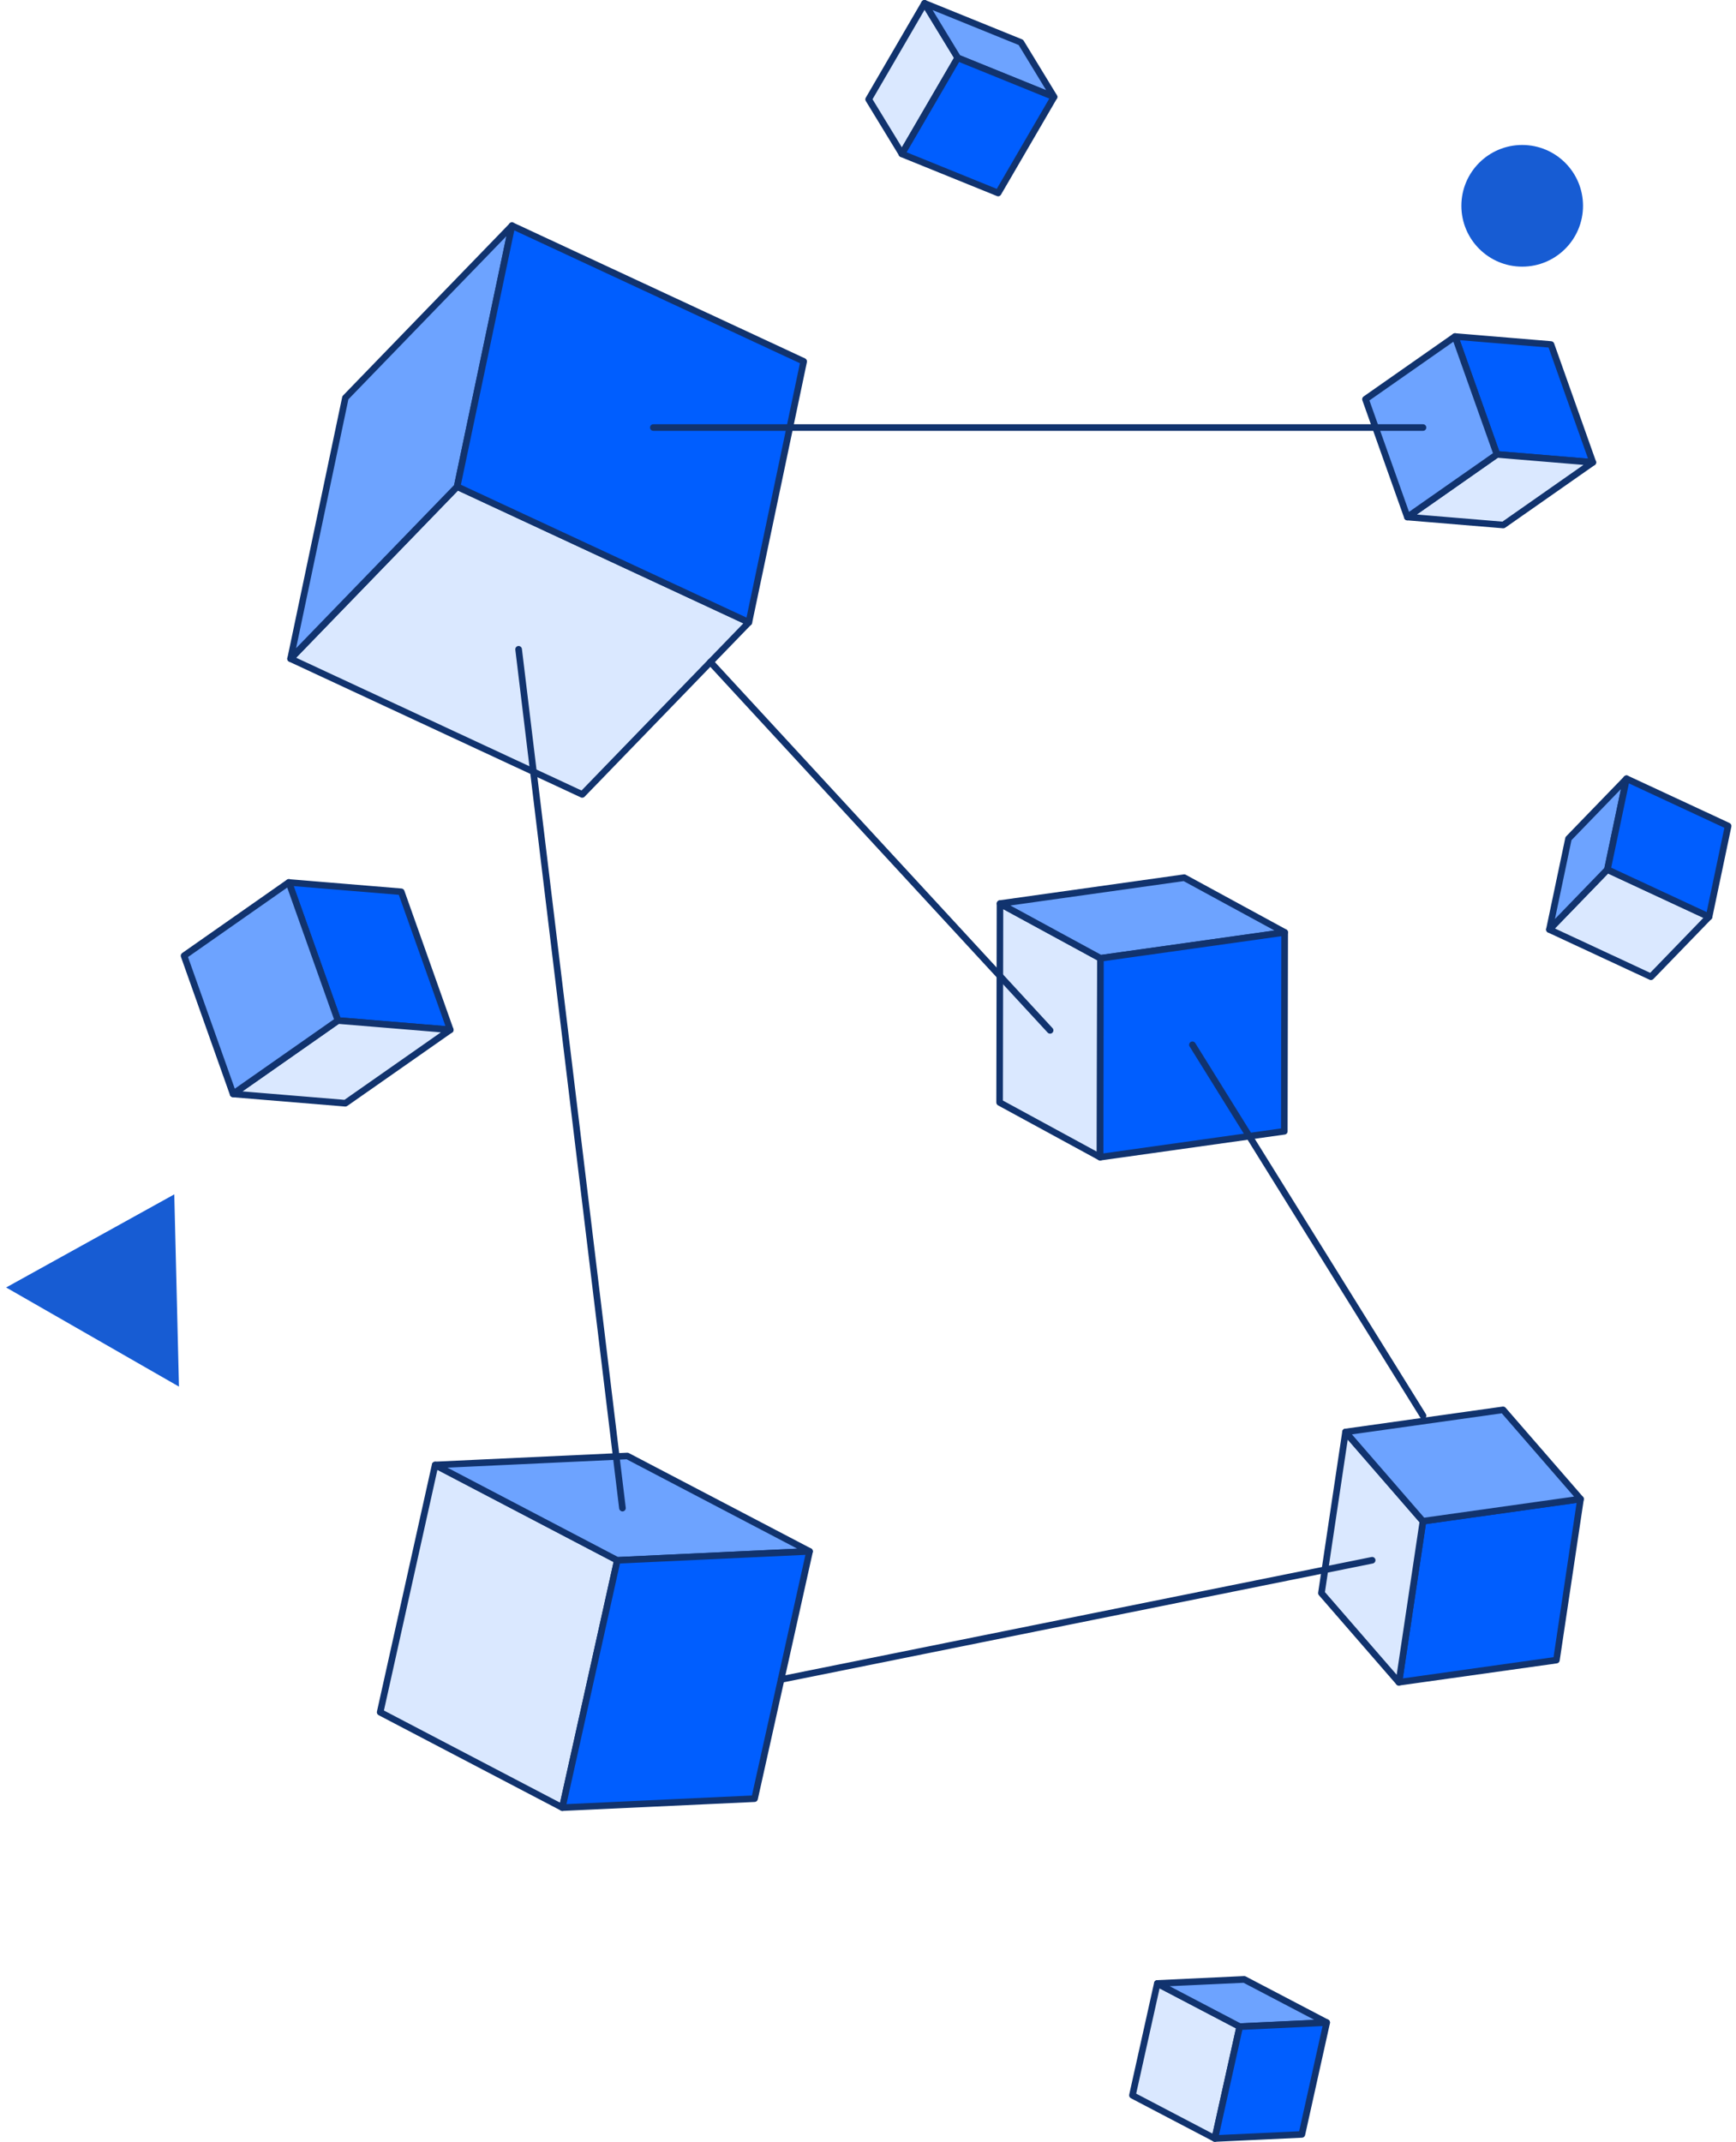<svg width="227" height="280" viewBox="0 0 227 280" fill="none" xmlns="http://www.w3.org/2000/svg">
<path d="M23.401 181.274L0.803 168.314L22.789 156.141L23.401 181.274Z" fill="#175CD3"/>
<path d="M199.043 34.859C203.435 34.859 206.996 31.298 206.996 26.906C206.996 22.513 203.435 18.953 199.043 18.953C194.651 18.953 191.09 22.513 191.09 26.906C191.09 31.298 194.651 34.859 199.043 34.859Z" fill="#175CD3"/>
<g clip-path="url(#clip0_282_26397)">
<path d="M143.849 151.277L130.711 144.127L130.763 118.127L143.9 125.277L143.849 151.277Z" fill="#DAE8FF"/>
<path d="M143.848 151.708C143.779 151.708 143.71 151.69 143.641 151.656L130.503 144.506C130.365 144.428 130.279 144.282 130.279 144.127L130.331 118.127C130.331 117.972 130.409 117.834 130.546 117.756C130.684 117.679 130.839 117.679 130.968 117.756L144.106 124.907C144.244 124.984 144.33 125.131 144.33 125.286L144.278 151.285C144.278 151.441 144.201 151.578 144.063 151.656C143.994 151.699 143.917 151.716 143.848 151.716V151.708ZM131.141 143.877L143.417 150.553L143.46 125.536L131.184 118.859L131.141 143.877Z" fill="#11336E"/>
<path d="M143.901 125.277L130.764 118.127L154.851 114.741L167.988 121.892L143.901 125.277Z" fill="#6DA3FF"/>
<path d="M143.901 125.708C143.832 125.708 143.755 125.691 143.695 125.656L130.557 118.506C130.393 118.42 130.307 118.23 130.341 118.049C130.376 117.868 130.522 117.722 130.703 117.696L154.79 114.311C154.877 114.302 154.971 114.311 155.058 114.362L168.195 121.513C168.359 121.599 168.445 121.788 168.411 121.969C168.376 122.15 168.23 122.297 168.049 122.322L143.962 125.708C143.962 125.708 143.919 125.708 143.901 125.708ZM132.116 118.377L143.987 124.829L166.644 121.642L154.773 115.189L132.116 118.377Z" fill="#11336E"/>
<path d="M167.985 121.892L167.941 147.891L143.846 151.277L143.897 125.277L167.985 121.892Z" fill="#005EFF"/>
<path d="M143.849 151.708C143.745 151.708 143.642 151.673 143.564 151.604C143.47 151.518 143.418 151.406 143.418 151.277L143.47 125.277C143.47 125.062 143.625 124.881 143.84 124.855L167.927 121.469C168.048 121.452 168.177 121.487 168.272 121.573C168.367 121.659 168.418 121.771 168.418 121.9L168.367 147.9C168.367 148.115 168.212 148.296 167.996 148.322L143.909 151.708C143.909 151.708 143.866 151.708 143.849 151.708ZM144.323 125.656L144.279 150.786L167.505 147.521L167.548 122.391L144.323 125.656Z" fill="#11336E"/>
<path d="M117.933 20.116L113.582 12.983L120.887 0.431L125.238 7.564L117.933 20.116Z" fill="#DAE8FF"/>
<path d="M117.934 20.546C117.788 20.546 117.641 20.469 117.564 20.34L113.213 13.207C113.127 13.069 113.127 12.905 113.213 12.767L120.518 0.215C120.596 0.086 120.734 0 120.889 0C121.061 0 121.182 0.078 121.259 0.207L125.61 7.34C125.696 7.478 125.696 7.641 125.61 7.779L118.304 20.331C118.227 20.46 118.089 20.546 117.934 20.546ZM114.092 12.974L117.934 19.271L124.748 7.564L120.906 1.266L114.092 12.974Z" fill="#11336E"/>
<path d="M125.237 7.564L120.887 0.431L133.482 5.539L137.832 12.672L125.237 7.564Z" fill="#6DA3FF"/>
<path d="M137.834 13.103C137.782 13.103 137.722 13.095 137.67 13.069L125.075 7.96C124.989 7.926 124.92 7.865 124.868 7.788L120.518 0.655C120.423 0.5 120.44 0.293 120.561 0.155C120.682 0.017 120.88 -0.034 121.052 0.034L133.647 5.143C133.733 5.178 133.802 5.238 133.854 5.315L138.204 12.448C138.299 12.604 138.282 12.81 138.161 12.948C138.075 13.043 137.954 13.103 137.834 13.103ZM125.54 7.219L136.791 11.785L133.199 5.884L121.948 1.318L125.54 7.219Z" fill="#11336E"/>
<path d="M137.832 12.672L130.518 25.233L117.932 20.116L125.237 7.564L137.832 12.672Z" fill="#005EFF"/>
<path d="M130.519 25.664C130.467 25.664 130.407 25.655 130.355 25.629L117.76 20.521C117.648 20.477 117.553 20.383 117.51 20.262C117.467 20.142 117.484 20.012 117.545 19.909L124.85 7.357C124.962 7.168 125.186 7.099 125.384 7.176L137.979 12.285C138.091 12.328 138.186 12.423 138.229 12.543C138.272 12.664 138.255 12.793 138.195 12.896L130.889 25.448C130.812 25.586 130.665 25.664 130.519 25.664ZM118.553 19.909L130.338 24.69L137.204 12.888L125.419 8.107L118.553 19.909Z" fill="#11336E"/>
<path d="M206.675 195.971L203.522 217.034L182.924 219.929L186.068 198.865L206.675 195.971Z" fill="#005EFF"/>
<path d="M182.923 220.359C182.811 220.359 182.699 220.316 182.613 220.23C182.518 220.135 182.475 219.998 182.492 219.86L185.645 198.796C185.671 198.607 185.826 198.46 186.007 198.435L206.614 195.54C206.743 195.523 206.881 195.566 206.975 195.661C207.07 195.755 207.113 195.893 207.096 196.031L203.943 217.094C203.917 217.284 203.762 217.43 203.581 217.456L182.974 220.351C182.974 220.351 182.931 220.351 182.914 220.351L182.923 220.359ZM186.446 199.244L183.431 219.42L203.142 216.646L206.157 196.47L186.446 199.244Z" fill="#11336E"/>
<path d="M186.068 198.865L182.924 219.929L172.793 208.264L175.946 187.201L186.068 198.865Z" fill="#DAE8FF"/>
<path d="M182.924 220.359C182.803 220.359 182.682 220.308 182.596 220.213L172.465 208.548C172.379 208.454 172.344 208.324 172.362 208.204L175.515 187.141C175.541 186.977 175.661 186.839 175.816 186.787C175.98 186.744 176.152 186.787 176.264 186.917L186.395 198.581C186.481 198.676 186.516 198.805 186.499 198.926L183.346 219.989C183.32 220.153 183.199 220.291 183.044 220.342C183.001 220.351 182.967 220.359 182.924 220.359ZM173.249 208.135L182.631 218.947L185.611 199.003L176.23 188.192L173.249 208.135Z" fill="#11336E"/>
<path d="M196.543 184.306L206.674 195.971L186.068 198.865L175.945 187.201L196.543 184.306Z" fill="#6DA3FF"/>
<path d="M186.068 199.296C185.947 199.296 185.826 199.244 185.74 199.15L175.609 187.485C175.506 187.365 175.48 187.201 175.532 187.054C175.583 186.908 175.721 186.805 175.876 186.779L196.483 183.884C196.629 183.867 196.776 183.919 196.871 184.031L207.002 195.695C207.105 195.816 207.131 195.979 207.079 196.126C207.028 196.272 206.89 196.376 206.735 196.401L186.128 199.296C186.128 199.296 186.085 199.296 186.068 199.296ZM176.781 187.52L186.231 198.409L205.822 195.652L196.371 184.763L176.781 187.52Z" fill="#11336E"/>
<path d="M97.924 81.359L76.137 103.861L37.99 86.114L59.777 63.621L97.924 81.359Z" fill="#DAE8FF"/>
<path d="M76.137 104.291C76.076 104.291 76.016 104.274 75.956 104.248L37.809 86.502C37.68 86.442 37.594 86.329 37.568 86.192C37.542 86.054 37.585 85.916 37.68 85.813L59.467 63.311C59.596 63.181 59.794 63.138 59.958 63.216L98.105 80.962C98.234 81.023 98.32 81.135 98.346 81.273C98.372 81.41 98.329 81.548 98.234 81.652L76.447 104.154C76.361 104.24 76.249 104.283 76.137 104.283V104.291ZM38.722 85.985L76.042 103.344L97.2 81.496L59.88 64.138L38.731 85.985H38.722Z" fill="#11336E"/>
<path d="M59.777 63.621L37.99 86.114L45.158 51.999L66.945 29.497L59.777 63.621Z" fill="#6DA3FF"/>
<path d="M37.991 86.545C37.922 86.545 37.853 86.528 37.793 86.493C37.62 86.407 37.534 86.209 37.577 86.028L44.745 51.913C44.762 51.836 44.797 51.758 44.857 51.706L66.644 29.204C66.782 29.067 66.989 29.032 67.152 29.127C67.316 29.222 67.411 29.411 67.368 29.592L60.2 63.707C60.183 63.784 60.148 63.862 60.088 63.914L38.301 86.416C38.215 86.502 38.103 86.545 37.991 86.545ZM45.555 52.206L38.715 84.744L59.382 63.405L66.222 30.867L45.555 52.206Z" fill="#11336E"/>
<path d="M105.091 47.244L97.924 81.359L59.777 63.621L66.945 29.497L105.091 47.244Z" fill="#005EFF"/>
<path d="M97.922 81.789C97.862 81.789 97.802 81.772 97.741 81.746L59.595 64C59.414 63.914 59.31 63.715 59.353 63.517L66.521 29.402C66.547 29.273 66.633 29.161 66.754 29.11C66.874 29.049 67.004 29.049 67.124 29.11L105.271 46.856C105.452 46.942 105.555 47.141 105.512 47.339L98.344 81.454C98.319 81.583 98.232 81.695 98.112 81.746C98.051 81.781 97.983 81.789 97.922 81.789ZM60.267 63.371L97.612 80.738L104.599 47.485L67.253 30.117L60.267 63.371Z" fill="#11336E"/>
<path d="M223.474 119.858L215.885 127.698L202.592 121.513L210.181 113.682L223.474 119.858Z" fill="#DAE8FF"/>
<path d="M215.884 128.129C215.823 128.129 215.763 128.112 215.703 128.086L202.419 121.909C202.289 121.849 202.203 121.737 202.177 121.599C202.151 121.461 202.195 121.323 202.289 121.22L209.879 113.38C210.008 113.251 210.206 113.208 210.37 113.285L223.654 119.462C223.783 119.523 223.87 119.634 223.895 119.772C223.921 119.91 223.878 120.048 223.783 120.151L216.194 127.991C216.108 128.077 215.996 128.12 215.884 128.12V128.129ZM203.323 121.383L215.78 127.181L222.732 119.996L210.267 114.199L203.314 121.383H203.323Z" fill="#11336E"/>
<path d="M210.181 113.682L202.592 121.513L205.09 109.633L212.68 101.793L210.181 113.682Z" fill="#6DA3FF"/>
<path d="M202.592 121.943C202.524 121.943 202.455 121.926 202.394 121.892C202.222 121.805 202.136 121.607 202.179 121.426L204.677 109.547C204.694 109.469 204.729 109.391 204.789 109.34L212.379 101.5C212.508 101.362 212.724 101.328 212.887 101.423C213.051 101.517 213.146 101.707 213.103 101.888L210.604 113.768C210.587 113.845 210.553 113.923 210.492 113.975L202.903 121.814C202.816 121.9 202.704 121.943 202.592 121.943ZM205.487 109.839L203.325 120.143L209.786 113.466L211.948 103.163L205.487 109.839Z" fill="#11336E"/>
<path d="M225.971 107.979L223.472 119.858L210.18 113.682L212.678 101.793L225.971 107.979Z" fill="#005EFF"/>
<path d="M223.474 120.289C223.413 120.289 223.353 120.272 223.293 120.246L210.009 114.069C209.828 113.983 209.724 113.785 209.768 113.587L212.266 101.707C212.292 101.578 212.378 101.466 212.498 101.414C212.619 101.354 212.748 101.354 212.869 101.414L226.153 107.591C226.334 107.677 226.437 107.875 226.394 108.073L223.896 119.953C223.87 120.082 223.784 120.194 223.663 120.246C223.603 120.281 223.534 120.289 223.474 120.289ZM210.681 113.432L223.164 119.238L225.481 108.22L212.998 102.413L210.681 113.432Z" fill="#11336E"/>
<path d="M73.529 236.314L49.709 223.848L56.902 191.508L80.722 203.983L73.529 236.314Z" fill="#DAE8FF"/>
<path d="M73.53 236.745C73.461 236.745 73.392 236.728 73.332 236.693L49.512 224.227C49.339 224.141 49.245 223.943 49.288 223.754L56.481 191.422C56.507 191.293 56.602 191.181 56.722 191.129C56.843 191.069 56.989 191.078 57.101 191.138L80.921 203.604C81.094 203.69 81.189 203.888 81.145 204.077L73.952 236.409C73.926 236.538 73.831 236.65 73.711 236.702C73.65 236.728 73.59 236.745 73.53 236.745ZM50.201 223.616L73.237 235.668L80.232 204.207L57.196 192.154L50.201 223.616Z" fill="#11336E"/>
<path d="M80.724 203.983L56.904 191.508L82.042 190.337L105.871 202.811L80.724 203.983Z" fill="#6DA3FF"/>
<path d="M80.725 204.413C80.656 204.413 80.587 204.396 80.527 204.362L56.707 191.896C56.535 191.81 56.44 191.612 56.483 191.422C56.526 191.233 56.69 191.095 56.879 191.086L82.017 189.914C82.095 189.914 82.172 189.932 82.233 189.966L106.053 202.432C106.225 202.518 106.32 202.716 106.277 202.906C106.234 203.095 106.07 203.233 105.881 203.242L80.742 204.413H80.725ZM58.508 191.87L80.82 203.552L104.252 202.458L81.94 190.776L58.508 191.87Z" fill="#11336E"/>
<path d="M105.869 202.811L98.676 235.142L73.529 236.314L80.723 203.983L105.869 202.811Z" fill="#005EFF"/>
<path d="M73.528 236.745C73.399 236.745 73.278 236.693 73.201 236.59C73.115 236.486 73.08 236.349 73.106 236.219L80.299 203.888C80.343 203.698 80.506 203.56 80.696 203.552L105.834 202.38C105.972 202.38 106.101 202.432 106.187 202.535C106.273 202.639 106.308 202.776 106.282 202.906L99.088 235.237C99.045 235.427 98.882 235.565 98.692 235.573L73.554 236.745H73.537H73.528ZM81.066 204.396L74.071 235.858L98.322 234.729L105.317 203.268L81.066 204.396Z" fill="#11336E"/>
<path d="M158.853 279.569L148.084 273.927L151.332 259.307L162.109 264.941L158.853 279.569Z" fill="#DAE8FF"/>
<path d="M158.854 280C158.785 280 158.716 279.983 158.656 279.948L147.879 274.306C147.707 274.219 147.612 274.021 147.655 273.832L150.911 259.204C150.937 259.075 151.032 258.963 151.152 258.911C151.273 258.851 151.42 258.859 151.532 258.919L162.309 264.562C162.481 264.648 162.576 264.846 162.533 265.036L159.276 279.664C159.25 279.793 159.156 279.905 159.035 279.957C158.975 279.983 158.914 280 158.854 280ZM148.568 273.703L158.553 278.932L161.611 265.174L151.626 259.945L148.568 273.703Z" fill="#11336E"/>
<path d="M162.113 264.941L151.336 259.307L162.708 258.773L173.485 264.416L162.113 264.941Z" fill="#6DA3FF"/>
<path d="M162.11 265.372C162.041 265.372 161.972 265.355 161.912 265.32L151.135 259.678C150.962 259.591 150.868 259.393 150.911 259.204C150.954 259.014 151.117 258.876 151.307 258.868L162.679 258.334C162.748 258.334 162.834 258.351 162.894 258.385L173.671 264.028C173.843 264.114 173.938 264.312 173.895 264.502C173.852 264.691 173.688 264.829 173.499 264.838L162.127 265.372H162.11ZM152.944 259.66L162.205 264.511L171.871 264.063L162.61 259.212L152.944 259.66Z" fill="#11336E"/>
<path d="M173.482 264.416L170.225 279.035L158.854 279.569L162.11 264.941L173.482 264.416Z" fill="#005EFF"/>
<path d="M158.852 280C158.723 280 158.603 279.948 158.525 279.845C158.439 279.742 158.404 279.604 158.43 279.475L161.687 264.846C161.73 264.657 161.893 264.519 162.083 264.511L173.455 263.976C173.601 263.976 173.722 264.028 173.808 264.131C173.894 264.235 173.928 264.373 173.903 264.502L170.655 279.13C170.612 279.319 170.448 279.457 170.258 279.466L158.887 280H158.87H158.852ZM162.453 265.363L159.395 279.113L169.879 278.622L172.938 264.872L162.462 265.363H162.453Z" fill="#11336E"/>
<path d="M190.264 43.987L202.798 45.03L208.277 60.442L195.734 59.408L190.264 43.987Z" fill="#005EFF"/>
<path d="M208.281 60.873C208.281 60.873 208.255 60.873 208.247 60.873L195.703 59.83C195.531 59.813 195.393 59.701 195.333 59.546L189.862 44.134C189.811 43.996 189.837 43.841 189.923 43.729C190.009 43.617 190.147 43.548 190.302 43.565L202.845 44.608C203.017 44.625 203.155 44.737 203.215 44.892L208.686 60.304C208.738 60.442 208.712 60.597 208.626 60.709C208.539 60.812 208.419 60.873 208.281 60.873ZM196.057 58.995L207.652 59.959L202.492 45.435L190.896 44.47L196.057 58.995Z" fill="#11336E"/>
<path d="M195.735 59.408L208.278 60.442L196.571 68.635L184.027 67.601L195.735 59.408Z" fill="#DAE8FF"/>
<path d="M196.569 69.065C196.569 69.065 196.544 69.065 196.535 69.065L183.992 68.023C183.811 68.006 183.656 67.885 183.613 67.704C183.561 67.532 183.63 67.342 183.785 67.239L195.493 59.046C195.579 58.986 195.673 58.96 195.777 58.969L208.32 60.011C208.501 60.028 208.656 60.149 208.699 60.33C208.751 60.502 208.682 60.692 208.527 60.795L196.819 68.988C196.75 69.04 196.664 69.065 196.569 69.065ZM185.258 67.265L196.457 68.195L207.054 60.778L195.854 59.847L185.258 67.265Z" fill="#11336E"/>
<path d="M190.264 43.987L195.735 59.408L184.027 67.601L178.557 52.18L190.264 43.987Z" fill="#6DA3FF"/>
<path d="M184.028 68.032C183.985 68.032 183.942 68.031 183.899 68.014C183.769 67.971 183.666 67.876 183.623 67.747L178.144 52.335C178.075 52.154 178.144 51.948 178.299 51.836L190.007 43.643C190.119 43.565 190.256 43.548 190.386 43.583C190.515 43.626 190.618 43.72 190.661 43.85L196.132 59.262C196.201 59.443 196.132 59.649 195.977 59.761L184.269 67.954C184.192 68.006 184.105 68.032 184.019 68.032H184.028ZM179.066 52.352L184.243 66.92L195.219 59.244L190.041 44.677L179.066 52.352Z" fill="#11336E"/>
<path d="M37.773 115.362L52.462 116.576L58.88 134.633L44.191 133.418L37.773 115.362Z" fill="#005EFF"/>
<path d="M58.877 135.064C58.877 135.064 58.851 135.064 58.842 135.064L44.154 133.849C43.982 133.832 43.844 133.72 43.784 133.565L37.374 115.508C37.322 115.37 37.348 115.215 37.434 115.103C37.521 114.991 37.658 114.922 37.813 114.939L52.502 116.154C52.674 116.171 52.812 116.283 52.872 116.438L59.282 134.495C59.333 134.633 59.308 134.788 59.221 134.9C59.135 135.003 59.015 135.064 58.877 135.064ZM44.499 133.005L58.248 134.142L52.149 116.981L38.399 115.844L44.499 133.005Z" fill="#11336E"/>
<path d="M44.191 133.418L58.88 134.633L45.165 144.23L30.477 143.007L44.191 133.418Z" fill="#DAE8FF"/>
<path d="M45.164 144.661C45.164 144.661 45.138 144.661 45.129 144.661L30.441 143.446C30.26 143.429 30.105 143.308 30.062 143.127C30.01 142.955 30.079 142.765 30.234 142.662L43.94 133.065C44.027 133.005 44.121 132.979 44.225 132.988L58.913 134.202C59.094 134.219 59.249 134.34 59.292 134.521C59.344 134.693 59.275 134.883 59.12 134.986L45.405 144.583C45.336 144.635 45.25 144.661 45.155 144.661H45.164ZM31.699 142.679L45.043 143.782L57.647 134.96L44.302 133.858L31.699 142.679Z" fill="#11336E"/>
<path d="M37.773 115.362L44.191 133.418L30.476 143.007L24.066 124.958L37.773 115.362Z" fill="#6DA3FF"/>
<path d="M30.476 143.437C30.433 143.437 30.39 143.437 30.347 143.42C30.217 143.377 30.114 143.282 30.071 143.153L23.662 125.096C23.593 124.915 23.662 124.709 23.817 124.597L37.523 115C37.635 114.922 37.773 114.905 37.902 114.939C38.031 114.982 38.134 115.077 38.178 115.206L44.587 133.263C44.656 133.444 44.587 133.651 44.432 133.763L30.726 143.36C30.648 143.412 30.562 143.437 30.476 143.437ZM24.583 125.114L30.7 142.326L43.674 133.246L37.557 116.033L24.583 125.114Z" fill="#11336E"/>
<path d="M81.391 197.59C81.176 197.59 80.995 197.427 80.961 197.211L67.383 84.934C67.358 84.701 67.521 84.486 67.763 84.451C67.978 84.426 68.211 84.589 68.245 84.831L81.822 197.108C81.848 197.34 81.684 197.556 81.443 197.59C81.426 197.59 81.409 197.59 81.391 197.59ZM102.144 219.989C101.946 219.989 101.765 219.851 101.722 219.644C101.679 219.412 101.826 219.188 102.058 219.136L179.342 203.552C179.575 203.509 179.799 203.655 179.85 203.888C179.894 204.12 179.747 204.344 179.514 204.396L102.231 219.98C102.231 219.98 102.17 219.989 102.144 219.989ZM186.07 185.512C185.924 185.512 185.786 185.443 185.709 185.306L155.557 136.813C155.427 136.614 155.496 136.347 155.694 136.218C155.893 136.097 156.16 136.158 156.289 136.356L186.441 184.849C186.57 185.047 186.501 185.314 186.303 185.443C186.234 185.486 186.157 185.512 186.079 185.512H186.07ZM137.31 135.133C137.198 135.133 137.078 135.09 136.992 134.995L92.573 86.846C92.41 86.674 92.427 86.398 92.599 86.235C92.772 86.071 93.047 86.088 93.211 86.261L137.629 134.409C137.793 134.581 137.776 134.857 137.603 135.021C137.517 135.098 137.414 135.133 137.31 135.133ZM186.07 56.324H85.432C85.19 56.324 85.001 56.134 85.001 55.893C85.001 55.652 85.19 55.462 85.432 55.462H186.07C186.312 55.462 186.501 55.652 186.501 55.893C186.501 56.134 186.312 56.324 186.07 56.324Z" fill="#11336E"/>
</g>
<defs>
<clipPath id="clip0_282_26397">
<rect width="202.768" height="280" fill="white" transform="translate(23.639 1.52588e-05)"/>
</clipPath>
</defs>
</svg>
